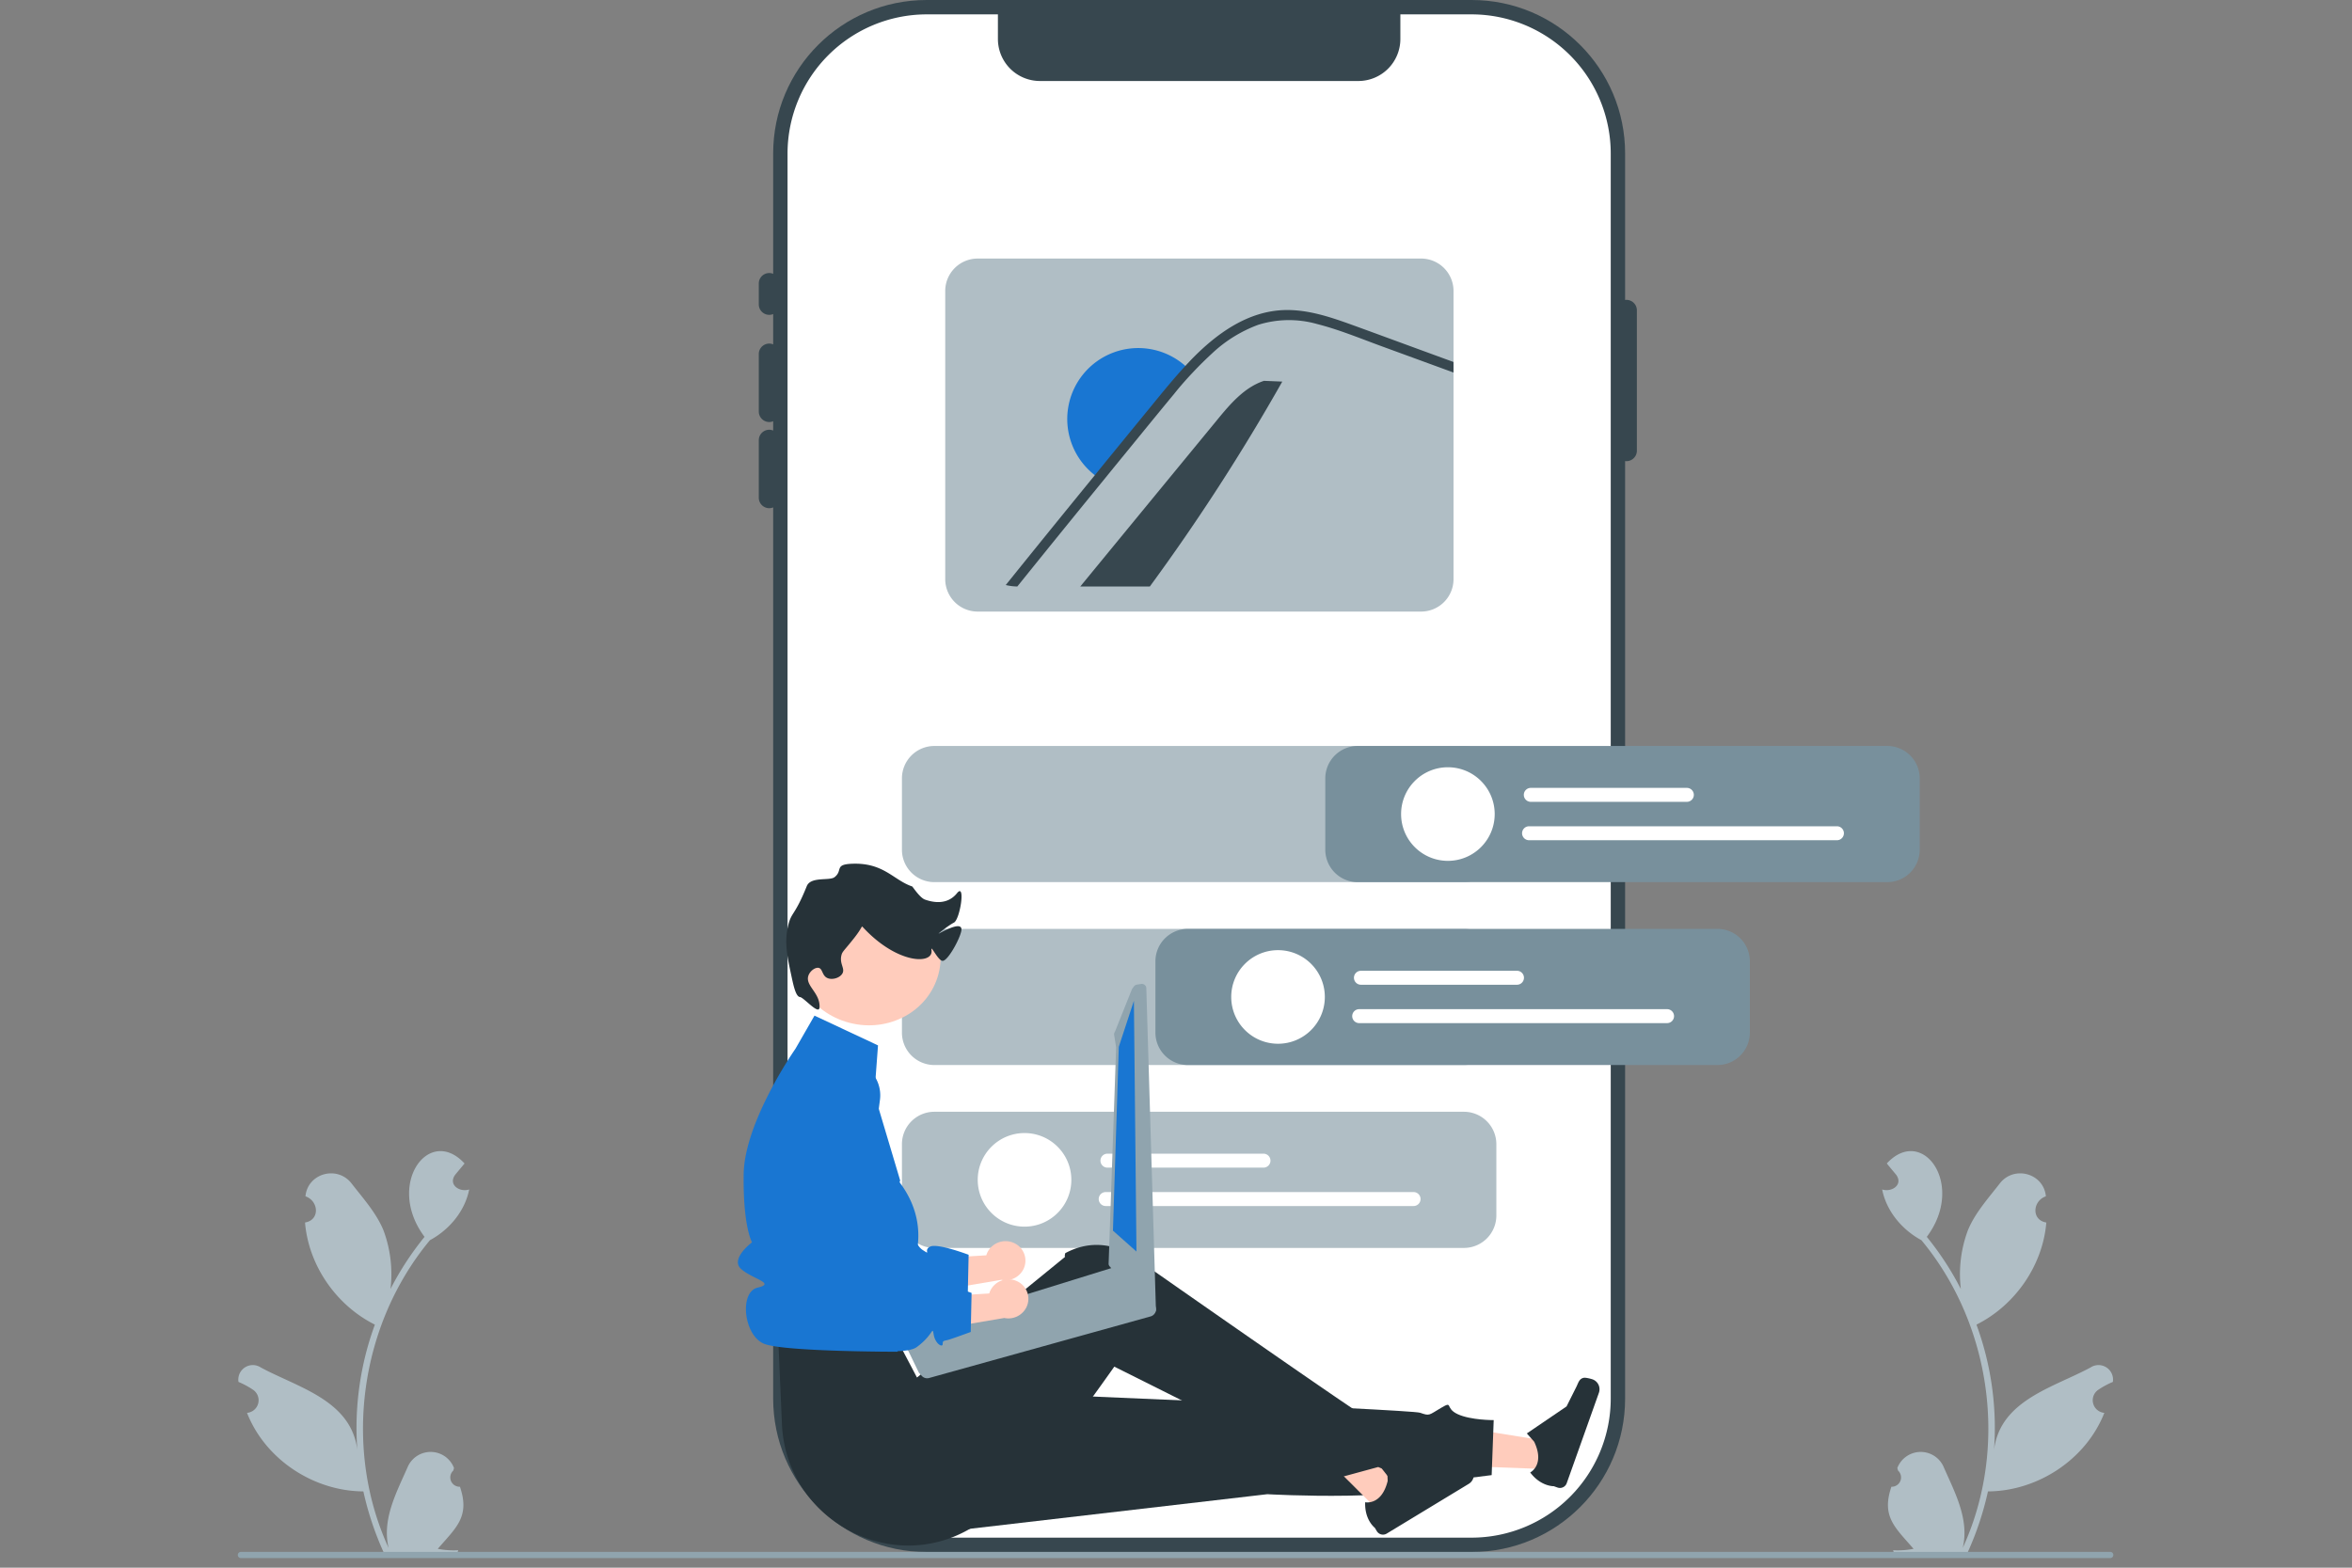 <svg xmlns="http://www.w3.org/2000/svg" fill="none" viewBox="0 0 900 600"><rect x="0" y="0" width="900" height="600" fill="#808080" stroke="none"/><path fill="#37474F" d="M563.126 0H354.583c-32.435 0-58.728 26.294-58.728 58.728v476.544c0 32.434 26.293 58.728 58.728 58.728h208.543c32.435 0 58.729-26.294 58.729-58.728V58.728C621.855 26.294 595.561 0 563.126 0Z"></path><path fill="#fff" d="M616.355 58.732v476.54a53.291 53.291 0 0 1-53.23 53.23h-208.54a53.29 53.29 0 0 1-53.23-53.23V58.732a53.295 53.295 0 0 1 53.23-53.23h27.27v9.42a16.082 16.082 0 0 0 16.08 16.08h121.84a16.079 16.079 0 0 0 16.08-16.08v-9.42h27.27a53.29 53.29 0 0 1 53.23 53.23Z"></path><path fill="#37474F" d="M294.355 120.5a4.002 4.002 0 0 1-4-4v-8a3.999 3.999 0 0 1 6.828-2.828 4 4 0 0 1 1.172 2.828v8a4.004 4.004 0 0 1-4 4ZM294.355 161.521a4.006 4.006 0 0 1-4-4V135.5a3.999 3.999 0 0 1 6.828-2.828 4 4 0 0 1 1.172 2.828v22.021a4.005 4.005 0 0 1-4 4ZM294.355 194.5a4.002 4.002 0 0 1-4-4v-22.021a4 4 0 1 1 8 0V190.5a4.004 4.004 0 0 1-4 4ZM622.355 176.5a4.002 4.002 0 0 1-4-4v-53.733a4 4 0 1 1 8 0V172.5a4.004 4.004 0 0 1-4 4Z"></path><path fill="#B0BEC5" d="M723.752 569.017a3.561 3.561 0 0 0 3.431-2.218 3.568 3.568 0 0 0-.907-3.983l-.254-.969a9.578 9.578 0 0 1 14.144-4.617 9.58 9.58 0 0 1 3.605 4.281c4.318 9.846 9.881 20.028 7.267 30.943 17.594-38.228 11.036-85.508-15.811-117.801-7.373-3.971-13.387-11.093-15.014-19.414 3.642 1.196 8.14-1.8 5.374-5.598-1.197-1.45-2.405-2.889-3.602-4.339 13.65-14.818 30.3 8.107 15.31 28.074a114.215 114.215 0 0 1 13.024 19.95 48.038 48.038 0 0 1 2.656-22.341c2.682-6.649 7.774-12.276 12.251-18.044 5.443-7.029 16.813-3.918 17.639 4.927-5.069 1.72-5.659 9.071.166 10.021-1.366 16.483-11.981 31.72-26.731 39.084a114.727 114.727 0 0 1 6.725 47.885c2.434-19.011 22.771-23.812 36.944-31.494a5.549 5.549 0 0 1 8.516 5.54 32.058 32.058 0 0 0-5.59 3.017 4.847 4.847 0 0 0-1.942 5.234 4.842 4.842 0 0 0 4.277 3.587c-7.011 17.84-25.462 29.95-44.529 30.064A117.883 117.883 0 0 1 753 594.007l-28.298.27c-.105-.314-.199-.638-.293-.951 2.62.14 5.249-.042 7.825-.541-7.008-8.139-12.406-12.275-8.482-23.768ZM175.997 569.017a3.561 3.561 0 0 1-3.431-2.218 3.568 3.568 0 0 1 .907-3.983l.253-.969a9.57 9.57 0 0 0-8.76-6.151 9.579 9.579 0 0 0-8.988 5.815c-4.318 9.846-9.882 20.028-7.267 30.943-17.594-38.228-11.036-85.508 15.811-117.801 7.373-3.971 13.387-11.093 15.014-19.414-3.642 1.196-8.14-1.8-5.374-5.598 1.197-1.45 2.405-2.889 3.602-4.339-13.65-14.818-30.3 8.107-15.31 28.074a114.215 114.215 0 0 0-13.024 19.95 48.05 48.05 0 0 0-2.656-22.341c-2.682-6.649-7.775-12.276-12.251-18.044-5.443-7.029-16.814-3.918-17.639 4.927 5.069 1.72 5.659 9.071-.167 10.021 1.367 16.483 11.982 31.72 26.732 39.084a114.727 114.727 0 0 0-6.725 47.885c-2.435-19.011-22.771-23.812-36.944-31.494a5.548 5.548 0 0 0-8.516 5.54 32.06 32.06 0 0 1 5.59 3.017 4.846 4.846 0 0 1 .372 7.705 4.84 4.84 0 0 1-2.707 1.116c7.011 17.84 25.461 29.95 44.528 30.064a117.952 117.952 0 0 0 7.702 23.201l28.298.27c.105-.314.199-.638.293-.951a32.134 32.134 0 0 1-7.825-.541c7.008-8.139 12.407-12.274 8.483-23.767l-.001-.001ZM543.794 98.957h-169.7a12.42 12.42 0 0 0-12.4 12.4v110.31a12.42 12.42 0 0 0 12.4 12.4h169.7a12.409 12.409 0 0 0 12.4-12.4v-110.31a12.406 12.406 0 0 0-12.4-12.4Z"></path><path fill="#37474F" d="M490.667 146.049a791.525 791.525 0 0 1-50.681 78.42h-26.613c17.431-21.236 34.875-42.471 52.332-63.707 5.008-6.114 10.443-12.52 17.955-15.004l7.007.291Z"></path><path fill="#1976D2" d="M455.301 141.701a134.577 134.577 0 0 0-7.94 9.026c-5.512 6.639-10.947 13.335-16.402 20.013a2789.452 2789.452 0 0 0-10.151 12.461 24.786 24.786 0 0 1-3.029-2.29 27.16 27.16 0 0 1 34.707-41.772 25.025 25.025 0 0 1 2.815 2.562Z"></path><path fill="#37474F" d="M556.194 138.547v4.03l-1.8-.66-25.33-9.26c-8.25-3.01-16.48-6.45-25-8.62a39.41 39.41 0 0 0-22.64.29 51.965 51.965 0 0 0-17.64 10.95 146.73 146.73 0 0 0-6.54 6.42c-.69.73-1.38 1.46-2.06 2.19-2.04 2.22-4.01 4.49-5.88 6.84-5.51 6.64-10.95 13.34-16.4 20.01-3.4 4.16-6.8 8.31-10.16 12.46a6883.72 6883.72 0 0 0-33.46 41.27 19.577 19.577 0 0 1-4.43-.56 7610.404 7610.404 0 0 1 34.09-42.04l.78-.96c1.34-1.67 2.71-3.35 4.07-5.02 5.69-6.97 11.384-13.933 17.08-20.89 4.14-5.06 8.25-10.14 12.71-14.94.27-.31.55-.61.84-.92.43-.46.86-.91 1.3-1.38 9.69-10.01 21.78-18.86 36.26-19.1 8.52-.13 16.75 2.57 24.67 5.42 8.53 3.09 17.03 6.23 25.55 9.35l13.99 5.12Z"></path><path fill="#B0BEC5" d="M560.184 477.618H357.526a12.411 12.411 0 0 1-12.399-12.399v-27.313a12.411 12.411 0 0 1 12.399-12.399h202.658a12.414 12.414 0 0 1 12.4 12.399v27.313a12.415 12.415 0 0 1-12.4 12.399ZM560.184 337.618H357.526a12.411 12.411 0 0 1-12.399-12.399v-27.313a12.411 12.411 0 0 1 12.399-12.399h202.658a12.414 12.414 0 0 1 12.4 12.399v27.313a12.415 12.415 0 0 1-12.4 12.399ZM560.184 407.618H357.526a12.411 12.411 0 0 1-12.399-12.399v-27.313a12.411 12.411 0 0 1 12.399-12.399h202.658a12.414 12.414 0 0 1 12.4 12.399v27.313a12.415 12.415 0 0 1-12.4 12.399Z"></path><path fill="#fff" d="M483.477 446.888h-59.712a2.67 2.67 0 1 1 0-5.342h59.712a2.67 2.67 0 0 1 1.888 4.56 2.67 2.67 0 0 1-1.888.782ZM540.907 461.58h-117.81a2.673 2.673 0 0 1-1.889-4.56 2.673 2.673 0 0 1 1.889-.783h117.81a2.67 2.67 0 0 1 0 5.343ZM392.042 469.472c9.891 0 17.909-8.018 17.909-17.909 0-9.891-8.018-17.91-17.909-17.91-9.891 0-17.909 8.019-17.909 17.91s8.018 17.909 17.909 17.909Z"></path><path fill="#FFCCBC" d="M388.051 475.754a7.745 7.745 0 0 0-10.202 3.547c-.178.37-.325.753-.44 1.147l-26.969 1.612-3.997 13.972 36.706-6.202a7.721 7.721 0 0 0 8.487-4.106 7.394 7.394 0 0 0 .346-5.646 7.385 7.385 0 0 0-3.931-4.324Z"></path><path fill="#1976D2" d="M328.522 406.834a13.376 13.376 0 0 0-15.53 4.053 13.37 13.37 0 0 0-2.514 5.11l-7.415 29.943 1.395 52.383s38.702 7.427 45.199 2.653c6.497-4.774 5.887-8.327 6.497-4.774.61 3.554 3.399 5.045 3.437 3.631.039-1.413.355-1.172 1.974-1.597 1.619-.426 8.764-3.06 8.764-3.06l.321-14.935s-11.814-4.479-14.68-3.143c-2.866 1.337.61 3.554-2.866 1.337-3.476-2.218-3.856-9.216-4.451-2.909-.594 6.307-2.334 7.482-4.94 4.677-2.606-2.804-14.681-1.013-14.681-1.013l7.684-58.23a13.378 13.378 0 0 0-8.194-14.126Z"></path><path fill="#FFCCBC" d="m589.157 562.178.407-11.03-42.352-6.819-.6 16.279 42.545 1.57Z"></path><path fill="#263238" d="m350.798 587.472 134.143-15.598s57.927 3.346 71.518-5.496l14.333-1.809.777-21.053s-8.765.065-13.804-2.283-1.536-5.221-6.341-2.396c-4.804 2.825-4.297 3.164-8.011 1.866-3.715-1.298-174.05-8.261-174.05-8.261l-18.565 55.03Z"></path><path fill="#FFCCBC" d="m527.563 578.337 7.8-7.81-26.41-33.803-11.512 11.526 30.122 30.087Z"></path><path fill="#263238" d="m297.875 514.007 1.333 31c1.57 36.493 41.759 58.58 72.923 39.526a71.297 71.297 0 0 0 1.729-1.091s11.814-3.173 11.456-8.197c-.359-5.025 2.527-7.47 5.081-6.1 2.555 1.37 35.997-46.09 35.997-46.09s69.481 34.658 84.809 42.817l16.174-4.406s6.087 2.875 3.894-1.283c-2.192-4.158-2.586-2.167-3.259-6.697-.674-4.53-2.397-10.147-3.442-9.911-1.045.237-85.957-59.194-85.957-59.194s-13.833-14.001-30.993-4.757c-.357 1.358-.052 1.405-.052 1.405l-56.684 46.189-8.009-15.211-45 2Z"></path><path fill="#1976D2" d="m335.973 400.104-24.304-11.39-7.276 12.661s-19.542 27.886-19.825 48.004c-.284 20.118 3.185 26.101 3.185 26.101s-8.426 6.299-4.213 10.15c4.213 3.85 13.539 5.511 6.376 7.181-7.163 1.669-5.348 18.568 2.652 21.568s50.964 2.974 50.964 2.974a7.647 7.647 0 0 1 1.89-7.534c3.331-3.339 6.331-.943 3.331-6.141-3-5.198-8-2.198-4-9.198s3.998-9.092 3.998-9.092 8.154-15.519-4.128-32.355c-.749-1.026-.119-1.065-.119-1.065l-9.918-33.236 1.387-18.628Z"></path><path fill="#90A4AE" d="M441.679 499.296a.964.964 0 0 0-.188-.173 1.996 1.996 0 0 0-.617-.482l-1.683-.901-11.173-12.405a2.807 2.807 0 0 0-2.098-.201l-.029.009-4.786 1.48-4.117 1.277-5.75 1.783-39.166 12.128-25.745 7.97a2.787 2.787 0 0 0-1.829 3.448c.121.386.321.742.587 1.045l.82.912 1.718 1.914 3.981 8.25 1.105 1.233a2.78 2.78 0 0 0 2.866.804l84.814-23.584a2.821 2.821 0 0 0 1.845-1.91 2.817 2.817 0 0 0-.555-2.597Z"></path><path fill="#90A4AE" d="m436.643 376.59-1.642.266a1.73 1.73 0 0 0-1.12.695l-.724 1.012-6.527 16.322a1.729 1.729 0 0 0-.296 1.288l.764 4.651-2.89 83.005c.073.429.304.816.647 1.084l12.672 16.952.296.236.639.499c.327.253.733.382 1.146.365l1.077-.051a1.734 1.734 0 0 0 1.266-.646 1.708 1.708 0 0 0 .359-1.37l-3.676-122.888a1.728 1.728 0 0 0-1.982-1.421l-.009.001Z"></path><path fill="#1976D2" d="m433.893 383.04-5.782 17.613-2.237 70.354 9 8-.981-95.967Z"></path><path fill="#FFCCBC" d="M389.18 490.357a7.743 7.743 0 0 0-10.203 3.547 7.33 7.33 0 0 0-.439 1.147l-26.97 1.611-3.997 13.973 36.706-6.202a7.72 7.72 0 0 0 8.487-4.107 7.392 7.392 0 0 0-3.584-9.969Z"></path><path fill="#1976D2" d="M329.651 421.437a13.38 13.38 0 0 0-11.119.453 13.366 13.366 0 0 0-6.926 8.709l-7.415 29.943 1.395 52.384s38.702 7.426 45.199 2.653c6.497-4.774 5.887-8.328 6.497-4.774.61 3.554 3.399 5.045 3.438 3.631.038-1.414.354-1.172 1.973-1.598 1.619-.426 8.765-3.059 8.765-3.059l.32-14.936s-11.814-4.478-14.68-3.142c-2.866 1.336.61 3.553-2.866 1.336-3.476-2.217-3.856-9.216-4.45-2.908-.595 6.307-2.335 7.481-4.941 4.677-2.606-2.805-14.68-1.013-14.68-1.013l7.683-58.23a13.37 13.37 0 0 0-8.193-14.126Z"></path><path fill="#90A4AE" d="M91 595.139a1.18 1.18 0 0 0 .347.843 1.188 1.188 0 0 0 .843.347h715.29a1.192 1.192 0 0 0 1.19-1.19 1.19 1.19 0 0 0-1.19-1.19H92.19a1.189 1.189 0 0 0-1.19 1.19Z"></path><path fill="#78909C" d="M722.184 337.618H519.526a12.415 12.415 0 0 1-12.399-12.399v-27.313a12.41 12.41 0 0 1 12.399-12.399h202.658a12.414 12.414 0 0 1 12.4 12.399v27.313a12.415 12.415 0 0 1-12.4 12.399Z"></path><path fill="#fff" d="M645.477 306.888h-59.712a2.67 2.67 0 1 1 0-5.342h59.712a2.67 2.67 0 0 1 1.888 4.56 2.67 2.67 0 0 1-1.888.782ZM702.907 321.58h-117.81a2.673 2.673 0 0 1-1.889-4.56 2.673 2.673 0 0 1 1.889-.783h117.81a2.67 2.67 0 0 1 0 5.343ZM554.042 329.472c9.891 0 17.909-8.018 17.909-17.909 0-9.891-8.018-17.91-17.909-17.91-9.891 0-17.909 8.019-17.909 17.91s8.018 17.909 17.909 17.909Z"></path><path fill="#78909C" d="M657.184 407.618H454.526a12.415 12.415 0 0 1-12.399-12.399v-27.313a12.41 12.41 0 0 1 12.399-12.399h202.658a12.414 12.414 0 0 1 12.4 12.399v27.313a12.415 12.415 0 0 1-12.4 12.399Z"></path><path fill="#fff" d="M580.477 376.888h-59.712a2.67 2.67 0 1 1 0-5.342h59.712a2.67 2.67 0 0 1 1.888 4.56 2.67 2.67 0 0 1-1.888.782ZM637.907 391.58h-117.81a2.673 2.673 0 0 1-1.889-4.56 2.673 2.673 0 0 1 1.889-.783h117.81a2.67 2.67 0 0 1 0 5.343ZM489.042 399.472c9.891 0 17.909-8.018 17.909-17.909 0-9.891-8.018-17.91-17.909-17.91-9.891 0-17.909 8.019-17.909 17.91s8.018 17.909 17.909 17.909Z"></path><path fill="#FFCCBC" d="M325.031 391.453c-15.11-3.937-24.344-18.703-20.625-32.982 3.72-14.279 18.986-22.663 34.096-18.726 15.111 3.937 24.345 18.703 20.625 32.982-3.72 14.279-18.985 22.662-34.096 18.726Z"></path><path fill="#263238" d="M306.138 381.606c-1.57-.15-2.44-4.062-3.255-7.865-1.706-7.959-2.79-13.019-1.314-19.388 1.258-5.427 2.474-3.6 7.138-15.181 1.538-3.82 8.681-1.951 10.624-3.448 3.283-2.53-.146-4.82 6.462-5.132 12.377-.584 16.111 6.306 23.257 8.677.18.06 2.917 4.33 4.885 5.026 3.448 1.221 8.671 2.027 12.274-2.456 3.37-4.192 1.168 10.049-1.185 11.269-1.998 1.036-5.743 3.968-5.884 4.215-.159.28 8.392-5.002 8.759-1.812.263 2.296-5.073 12.366-7.231 12.234-1.804-.11-4.609-6.549-4.233-4.11.872 5.657-13.181 5.461-26.333-8.865-.466-.508-.087.207-3.209 4.176-3.938 5.005-4.574 5.166-4.937 6.733-.784 3.392 1.634 5.081.275 7.089-1.1 1.626-3.937 2.368-5.7 1.522-1.99-.955-1.711-3.5-3.24-3.852-1.31-.301-3.335 1.147-3.959 2.979-1.314 3.858 4.567 6.546 4.264 12.137-.171 3.155-6.015-3.81-7.458-3.948ZM561.165 559.804c.638.34 1.846 1.956 2.221 2.574a4.026 4.026 0 0 1-1.355 5.529l-31.403 19.044a2.747 2.747 0 0 1-3.772-.925l-.792-1.307s-3.937-2.987-3.676-9.77c0 0 6.275 1.382 8.613-8.16l-.173-4.236 18.303 1.584 7.552-3.397c1.653-.743 2.884-1.788 4.482-.936ZM606.036 527.324c.71-.139 2.666.35 3.347.593a4.025 4.025 0 0 1 2.442 5.142l-12.318 34.599a2.746 2.746 0 0 1-3.508 1.665l-1.441-.512s-4.938.17-9.02-5.254c0 0 5.738-2.892 1.523-11.766l-2.809-3.175 15.191-10.332 3.709-7.404c.812-1.619 1.106-3.207 2.884-3.556Z"></path></svg>